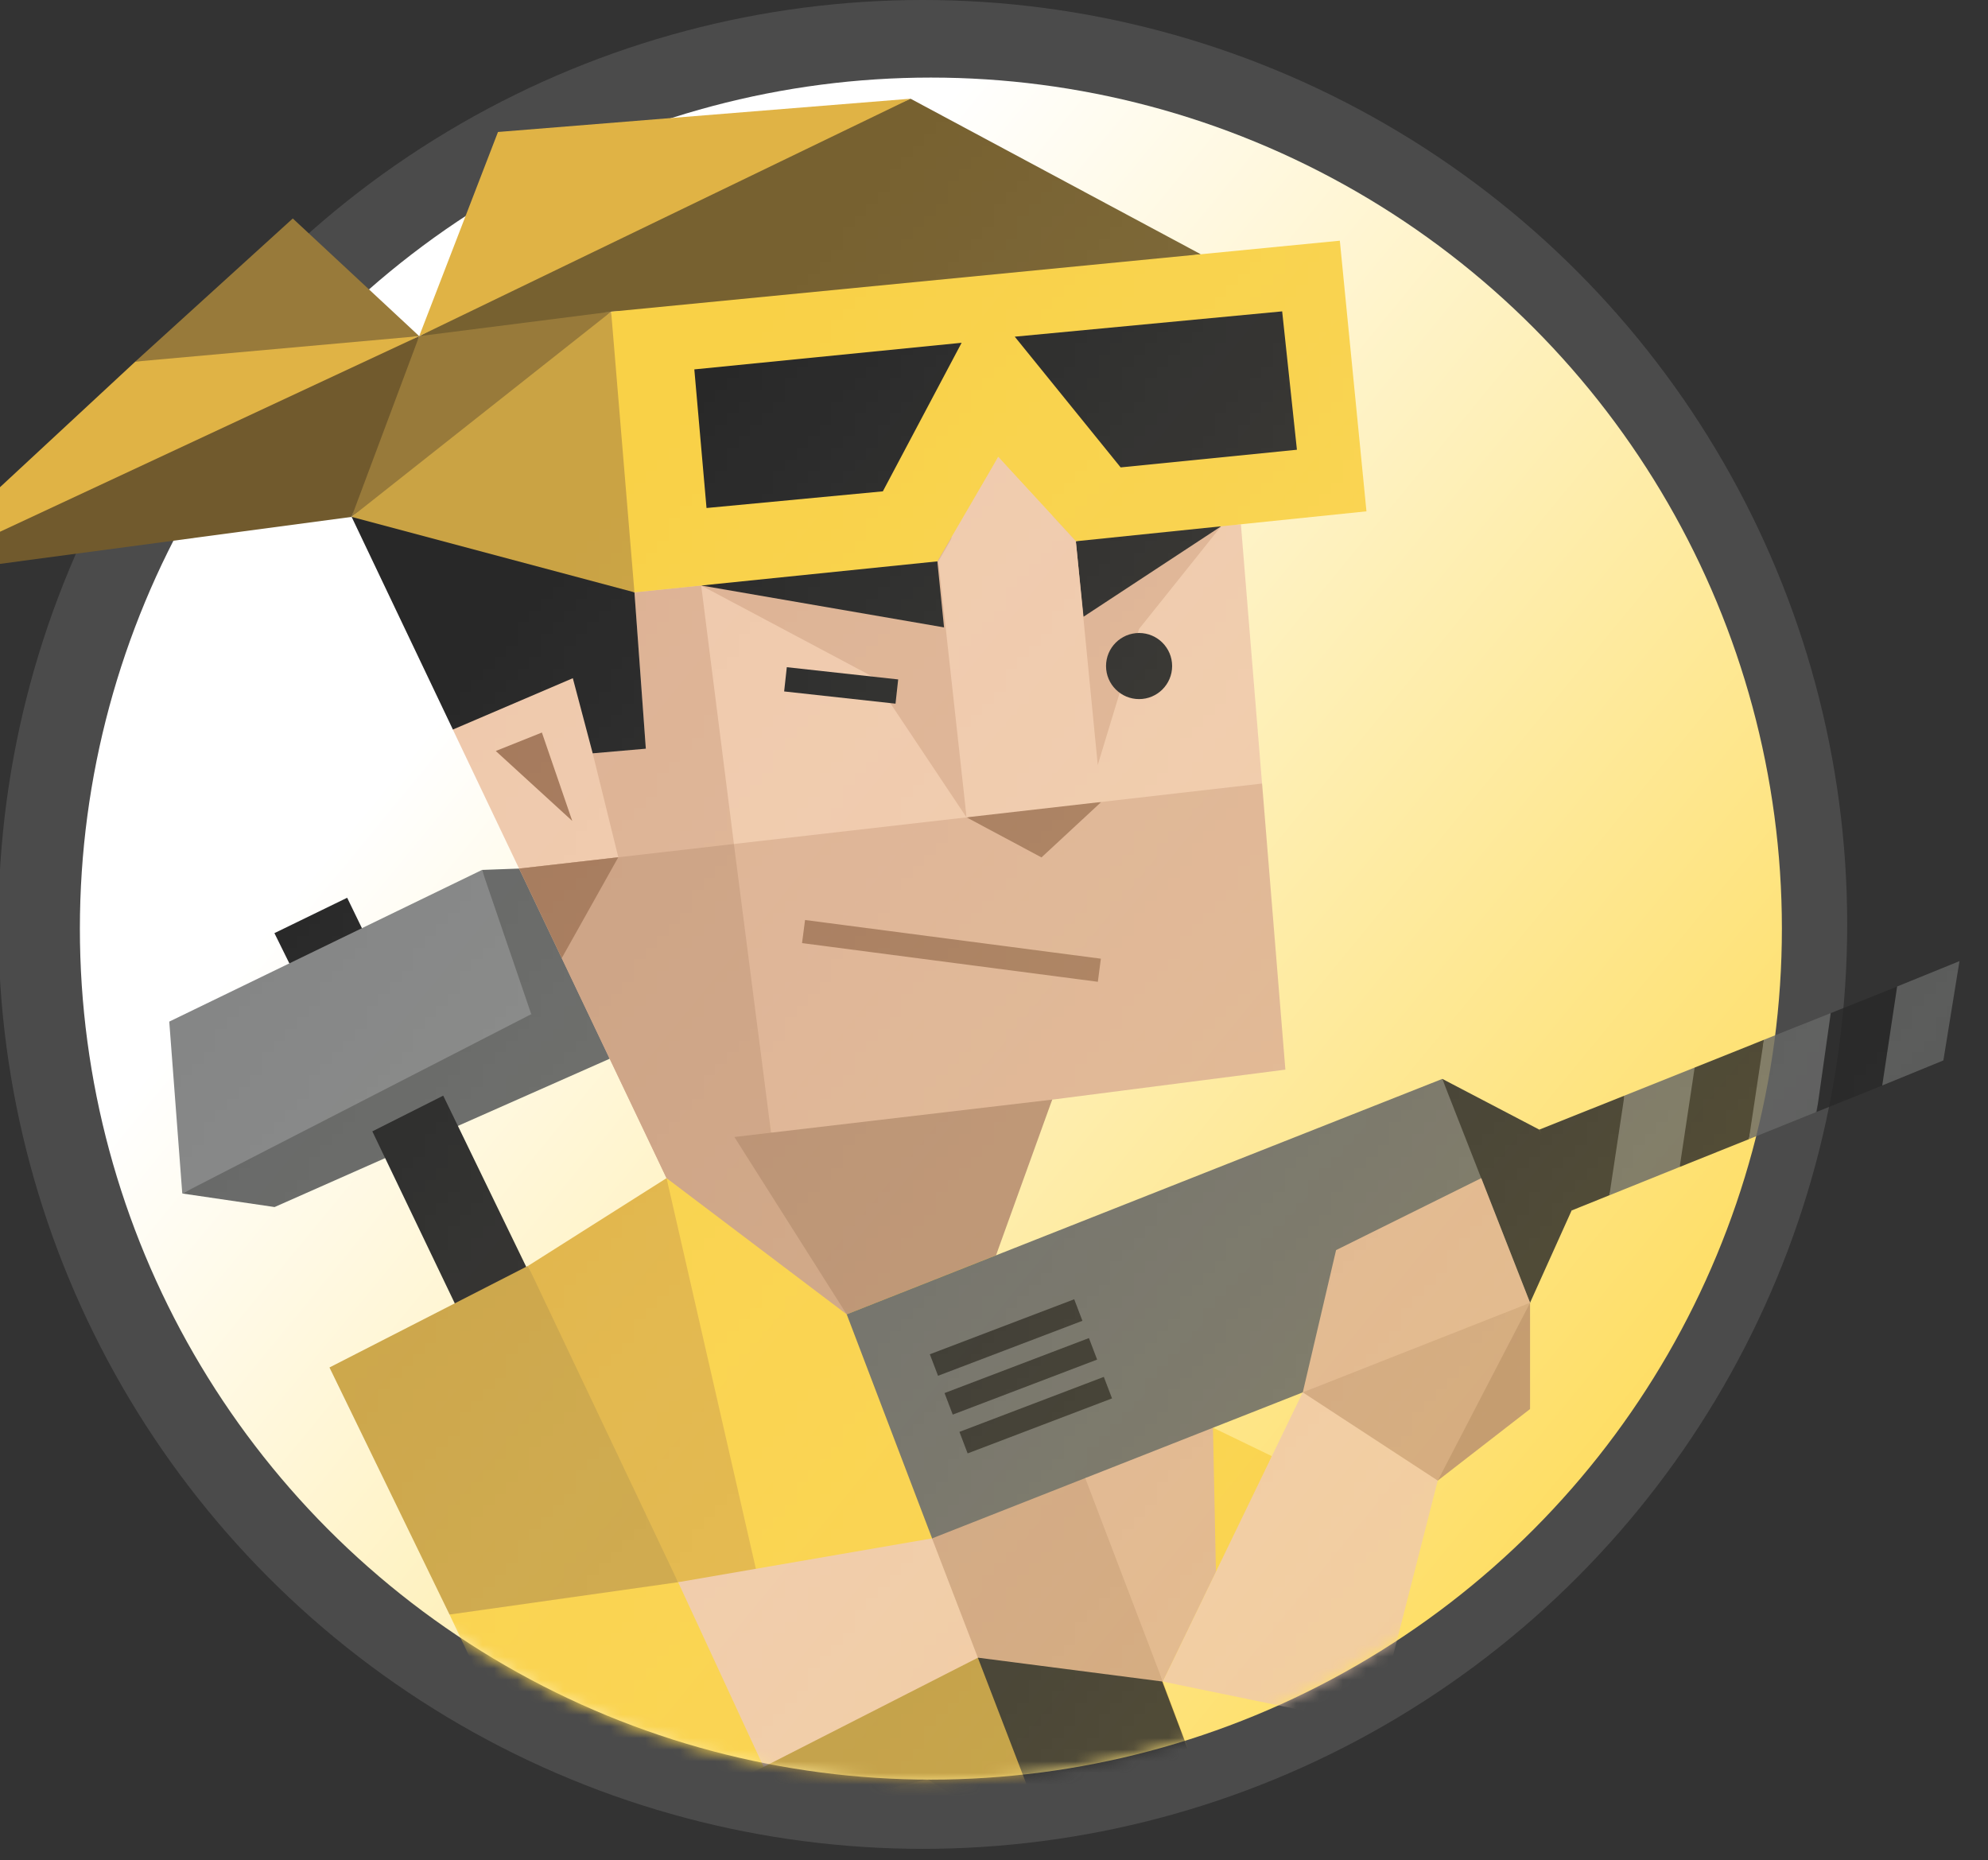 <svg width="171" height="160" viewBox="0 0 171 160" fill="none" xmlns="http://www.w3.org/2000/svg">
<rect x="0" y="0" width="171" height="160" fill="#333333" stroke="none"/>
<ellipse cx="79.374" cy="79.514" rx="79.514" ry="79.514" fill="#D9D9D9" fill-opacity="0.15"/>
<circle cx="80.071" cy="79.873" r="73.2" fill="url(#paint0_linear_1717_95051)"/>
<mask id="mask0_1717_95051" style="mask-type:alpha" maskUnits="userSpaceOnUse" x="-10" y="1" width="181" height="153">
<path d="M170.855 86.49C170.855 98.269 150.076 103.118 145.117 112.967C133.109 136.813 108.401 153.173 79.87 153.173C43.368 153.173 13.124 126.397 7.727 91.424C6.661 84.518 2.858 78.297 -2.025 73.298C-26.892 47.833 13.431 11.822 23.387 5.346C24.356 4.716 25.423 4.341 26.546 4.067C91.702 -11.844 169.864 36.919 170.855 86.49Z" fill="url(#paint1_linear_1717_95051)"/>
</mask>
<g mask="url(#mask0_1717_95051)">
<path fill-rule="evenodd" clip-rule="evenodd" d="M23.605 80.264L29.862 77.22L38.117 94.242L32.02 97.314L23.605 80.264Z" fill="#282828"/>
<path fill-rule="evenodd" clip-rule="evenodd" d="M41.461 74.827L14.559 87.874L15.678 102.657L47.081 88.019L41.461 74.827Z" fill="#858686"/>
<path fill-rule="evenodd" clip-rule="evenodd" d="M15.676 102.658L23.618 103.824L52.45 91.063L48.928 87.144L45.697 87.233L15.676 102.658Z" fill="#666766"/>
<path fill-rule="evenodd" clip-rule="evenodd" d="M50.478 119.717L38.124 94.242L32.027 97.314L44.221 122.751L50.478 119.717Z" fill="#282828"/>
<path fill-rule="evenodd" clip-rule="evenodd" d="M41.457 74.827L44.655 74.71H49.221L52.448 91.063L45.695 87.232L41.457 74.827Z" fill="#666766"/>
<path fill-rule="evenodd" clip-rule="evenodd" d="M57.33 101.337L85.67 107.973L102.674 155.007L106.78 163.502L60.308 166.082L49.388 169.065L48.793 160.327L57.33 101.337Z" fill="#F9D147"/>
<path fill-rule="evenodd" clip-rule="evenodd" d="M45.418 108.886L57.336 101.337L65.17 135.611L58.328 136.093L49.806 120.289L45.418 108.886Z" fill="#E0B345"/>
<path fill-rule="evenodd" clip-rule="evenodd" d="M48.793 160.326L82.144 137.455L100.018 144.639L107.253 163.988L60.523 167.257L49.388 169.064L48.793 160.326Z" fill="#E0B345"/>
<path opacity="0.2" fill-rule="evenodd" clip-rule="evenodd" d="M79.784 153.049L90.7 159.732L106.097 160.902L103.886 154.979L84.111 142.583L66.227 150.45L48.793 160.326L79.784 153.049Z" fill="#2B2C2B"/>
<path fill-rule="evenodd" clip-rule="evenodd" d="M104.338 122.803L109.401 125.252L106.511 132.328L100.026 144.639L99.824 129.916L100.597 124.278L104.338 122.803Z" fill="#F9D147"/>
<path fill-rule="evenodd" clip-rule="evenodd" d="M80.168 132.324L90.7 159.732L103.886 154.979L93.346 127.135L80.168 132.324Z" fill="#282828"/>
<path fill-rule="evenodd" clip-rule="evenodd" d="M106.738 45.096L108.555 67.395L106.982 88.745L89.543 93.947L81.203 102.924L68.096 103.275L57.33 101.337L50.315 84.914L44.649 74.71L38.95 62.75L36.473 43.696L54.567 50.205L79.99 47.863L85.862 39.308L92.966 45.709L106.738 45.096Z" fill="#EFC9AC"/>
<path fill-rule="evenodd" clip-rule="evenodd" d="M60.313 50.36L63.128 72.594L58.328 76.106L53.186 73.736L50.98 64.797L55.551 64.399L54.572 50.95L60.313 50.36Z" fill="#DDB294"/>
<path fill-rule="evenodd" clip-rule="evenodd" d="M83.133 70.304L75.055 58.199L60.309 50.36L81.84 46.197L83.133 70.304Z" fill="#DDB294"/>
<path fill-rule="evenodd" clip-rule="evenodd" d="M94.415 65.832L97.979 54.096L105.036 45.269L90.098 44.412L94.415 65.832Z" fill="#DDB294"/>
<path fill-rule="evenodd" clip-rule="evenodd" d="M108.559 67.396L44.652 74.71L57.333 101.337L66.151 103.388L73.779 104.662L85.674 107.972L88.001 99.333L90.507 94.584L110.563 92.004L108.559 67.396Z" fill="#DDB294"/>
<path fill-rule="evenodd" clip-rule="evenodd" d="M63.126 72.594L66.32 97.413L72.52 99.38L74.772 105.898L72.829 113.054L57.333 101.337L48.319 82.414L47.888 78.747L44.652 74.711L53.184 73.737L63.126 72.594Z" fill="#CCA183"/>
<path fill-rule="evenodd" clip-rule="evenodd" d="M90.506 94.585L63.168 97.798L72.829 113.054L85.674 107.973L90.506 94.585Z" fill="#B78D70"/>
<path fill-rule="evenodd" clip-rule="evenodd" d="M53.184 73.737L48.319 82.414L44.652 74.711L53.184 73.737Z" fill="#A5795B"/>
<path d="M69.248 79.134L68.988 81.121L94.433 84.449L94.693 82.461L69.248 79.134Z" fill="#A5795B"/>
<path fill-rule="evenodd" clip-rule="evenodd" d="M83.137 70.303L89.585 73.75L94.731 68.978L88.901 69.02L83.137 70.303Z" fill="#A5795B"/>
<path fill-rule="evenodd" clip-rule="evenodd" d="M60.309 50.36L81.203 53.966L80.627 48.285L72.531 48.393L60.309 50.36Z" fill="#282828"/>
<path fill-rule="evenodd" clip-rule="evenodd" d="M93.2 53.048L92.535 46.558L98.009 45.144L105.034 45.27L93.2 53.048Z" fill="#282828"/>
<path d="M67.678 57.389L67.449 59.474L77.029 60.526L77.258 58.441L67.678 57.389Z" fill="#282828"/>
<path fill-rule="evenodd" clip-rule="evenodd" d="M54.573 50.951L55.552 64.4L50.982 64.798L49.272 58.335L38.956 62.751L30.246 44.46L44.06 44.989L54.573 50.951Z" fill="#282828"/>
<path fill-rule="evenodd" clip-rule="evenodd" d="M42.645 64.596L46.611 63.008L49.224 70.613L42.645 64.596Z" fill="#A5795B"/>
<path fill-rule="evenodd" clip-rule="evenodd" d="M52.569 26.81L43.775 27.091L36.062 28.912L32.662 35.838L30.246 44.459L44.641 34.288L52.569 26.81Z" fill="#987A3A"/>
<path fill-rule="evenodd" clip-rule="evenodd" d="M36.059 28.912L58.41 16.742L78.321 8.49L103.285 21.869L75.6 25.896L52.566 26.81L45.232 27.746L36.059 28.912Z" fill="#776130"/>
<path fill-rule="evenodd" clip-rule="evenodd" d="M78.321 8.49L42.835 11.352L36.059 28.912L78.321 8.49Z" fill="#E0B345"/>
<path fill-rule="evenodd" clip-rule="evenodd" d="M36.058 28.912L25.184 18.792L11.637 31.103L23.128 31.014L36.058 28.912Z" fill="#987A3A"/>
<path fill-rule="evenodd" clip-rule="evenodd" d="M11.639 31.104L-8.301 49.61L21.126 36.517L36.06 28.912L11.639 31.104Z" fill="#E0B345"/>
<path fill-rule="evenodd" clip-rule="evenodd" d="M-8.301 49.61L30.244 44.459L36.06 28.912L-8.301 49.61Z" fill="#715A2D"/>
<path fill-rule="evenodd" clip-rule="evenodd" d="M52.563 26.81L115.247 20.703L117.537 43.982L92.536 46.557L85.863 39.308L80.627 48.285L54.567 50.95L52.441 37.121L52.563 26.81Z" fill="#F9D147"/>
<path fill-rule="evenodd" clip-rule="evenodd" d="M59.723 31.773L82.715 29.484L75.939 42.263L60.772 43.696L59.723 31.773Z" fill="#282828"/>
<path fill-rule="evenodd" clip-rule="evenodd" d="M110.287 26.782L87.285 28.959L96.393 40.203L111.556 38.685L110.287 26.782Z" fill="#282828"/>
<path fill-rule="evenodd" clip-rule="evenodd" d="M54.573 50.95L30.246 44.459L52.569 26.81L54.573 50.95Z" fill="#CAA344"/>
<path d="M100.822 57.29C100.822 58.859 99.548 60.133 97.979 60.133C96.41 60.133 95.137 58.859 95.137 57.29C95.137 55.721 96.41 54.447 97.979 54.447C99.548 54.447 100.822 55.721 100.822 57.29Z" fill="#282828"/>
<path fill-rule="evenodd" clip-rule="evenodd" d="M85.871 39.308L92.544 46.557L94.735 68.978L83.141 70.303L80.715 48.28L85.871 39.308Z" fill="#EFC9AC"/>
<path fill-rule="evenodd" clip-rule="evenodd" d="M38.666 138.874L28.34 117.623L45.413 108.885L58.324 136.092L51.422 142.152L38.666 138.874Z" fill="#CAA344"/>
<path fill-rule="evenodd" clip-rule="evenodd" d="M65.678 151.982L48.797 160.327L38.668 138.875L58.327 136.093L65.084 143.431L65.678 151.982Z" fill="#F9D147"/>
<path fill-rule="evenodd" clip-rule="evenodd" d="M80.177 132.323L58.332 136.093L65.684 151.982L84.12 142.584L84.996 137.456L80.177 132.323Z" fill="#EFC9AC"/>
<path fill-rule="evenodd" clip-rule="evenodd" d="M84.111 142.584L100.018 144.639L96.427 132.665L93.345 127.135L87.815 127.463L80.168 132.324L84.111 142.584Z" fill="#CCA183"/>
<path fill-rule="evenodd" clip-rule="evenodd" d="M100.021 144.639L104.591 135.198L104.334 122.803L98.789 123.445L93.348 127.135L100.021 144.639Z" fill="#DDB294"/>
<path fill-rule="evenodd" clip-rule="evenodd" d="M39.348 151.35L43.23 153.26L40.987 160.903L36.473 163.989V157.597L39.348 151.35Z" fill="#282828"/>
<path fill-rule="evenodd" clip-rule="evenodd" d="M26.707 163.296L30.603 160.734L34.504 158.173L28.547 149.107L39.346 151.35L37.107 162.139L54.424 188.194L50.528 190.751L46.632 193.313L29.31 167.262L18.512 165.024L20.75 154.23L26.707 163.296Z" fill="#666766"/>
<path fill-rule="evenodd" clip-rule="evenodd" d="M123.668 127.355L131.61 121.197V112.061L124.857 118.72L123.668 127.355Z" fill="#B78D70"/>
<path fill-rule="evenodd" clip-rule="evenodd" d="M72.832 113.053L124.067 92.8L128.263 102.044L131.616 112.061L80.175 132.323L72.832 113.053Z" fill="#666766"/>
<path fill-rule="evenodd" clip-rule="evenodd" d="M124.059 92.8L132.403 97.164L134.394 100.714L135.185 104.118L131.607 112.061L124.059 92.8Z" fill="#282828"/>
<path fill-rule="evenodd" clip-rule="evenodd" d="M132.402 97.165L139.722 94.242L139.843 98.359L138.429 102.812L135.184 104.119L132.402 97.165Z" fill="#282828"/>
<path fill-rule="evenodd" clip-rule="evenodd" d="M139.726 94.242L145.767 91.825L146.062 95.511L144.479 100.376L138.434 102.811L139.726 94.242Z" fill="#666766"/>
<path fill-rule="evenodd" clip-rule="evenodd" d="M145.768 91.826L151.725 89.438L151.42 93.484L150.437 97.984L144.48 100.377L145.768 91.826Z" fill="#282828"/>
<path fill-rule="evenodd" clip-rule="evenodd" d="M151.721 89.438L157.467 87.144L157.383 91.016L156.189 95.666L150.434 97.984L151.721 89.438Z" fill="#666766"/>
<path fill-rule="evenodd" clip-rule="evenodd" d="M157.473 87.143L163.191 84.853L163.022 88.679L161.908 93.366L156.27 95.637L157.473 87.143Z" fill="#282828"/>
<path fill-rule="evenodd" clip-rule="evenodd" d="M163.185 84.853L168.547 82.671L167.161 91.213L161.902 93.367L163.185 84.853Z" fill="#666766"/>
<path fill-rule="evenodd" clip-rule="evenodd" d="M100.02 144.64L112.054 119.765L121.832 118.524L123.668 127.355L118.297 148.405L100.02 144.64Z" fill="#EFC9AC"/>
<path fill-rule="evenodd" clip-rule="evenodd" d="M112.059 119.764L121.457 115.367L131.614 112.061L123.672 127.355L112.059 119.764Z" fill="#CCA183"/>
<path fill-rule="evenodd" clip-rule="evenodd" d="M112.059 119.764L114.924 107.528L127.414 101.337L131.614 112.061L112.059 119.764Z" fill="#DDB294"/>
<path d="M92.4 111.756L79.981 116.487L80.686 118.338L93.105 113.608L92.4 111.756Z" fill="#282828"/>
<path d="M93.666 115.094L81.246 119.824L81.951 121.676L94.371 116.945L93.666 115.094Z" fill="#282828"/>
<path d="M94.947 118.432L82.527 123.162L83.232 125.013L95.652 120.283L94.947 118.432Z" fill="#282828"/>
</g>
<defs>
<linearGradient id="paint0_linear_1717_95051" x1="21.588" y1="34.126" x2="174.227" y2="159.74" gradientUnits="userSpaceOnUse">
<stop offset="0.152" stop-color="white"/>
<stop offset="1" stop-color="#FDD024"/>
</linearGradient>
<linearGradient id="paint1_linear_1717_95051" x1="21.538" y1="34.615" x2="173.695" y2="159.898" gradientUnits="userSpaceOnUse">
<stop offset="0.152" stop-color="white"/>
<stop offset="1" stop-color="#42D9C8" stop-opacity="0.7"/>
</linearGradient>
</defs>
</svg>
